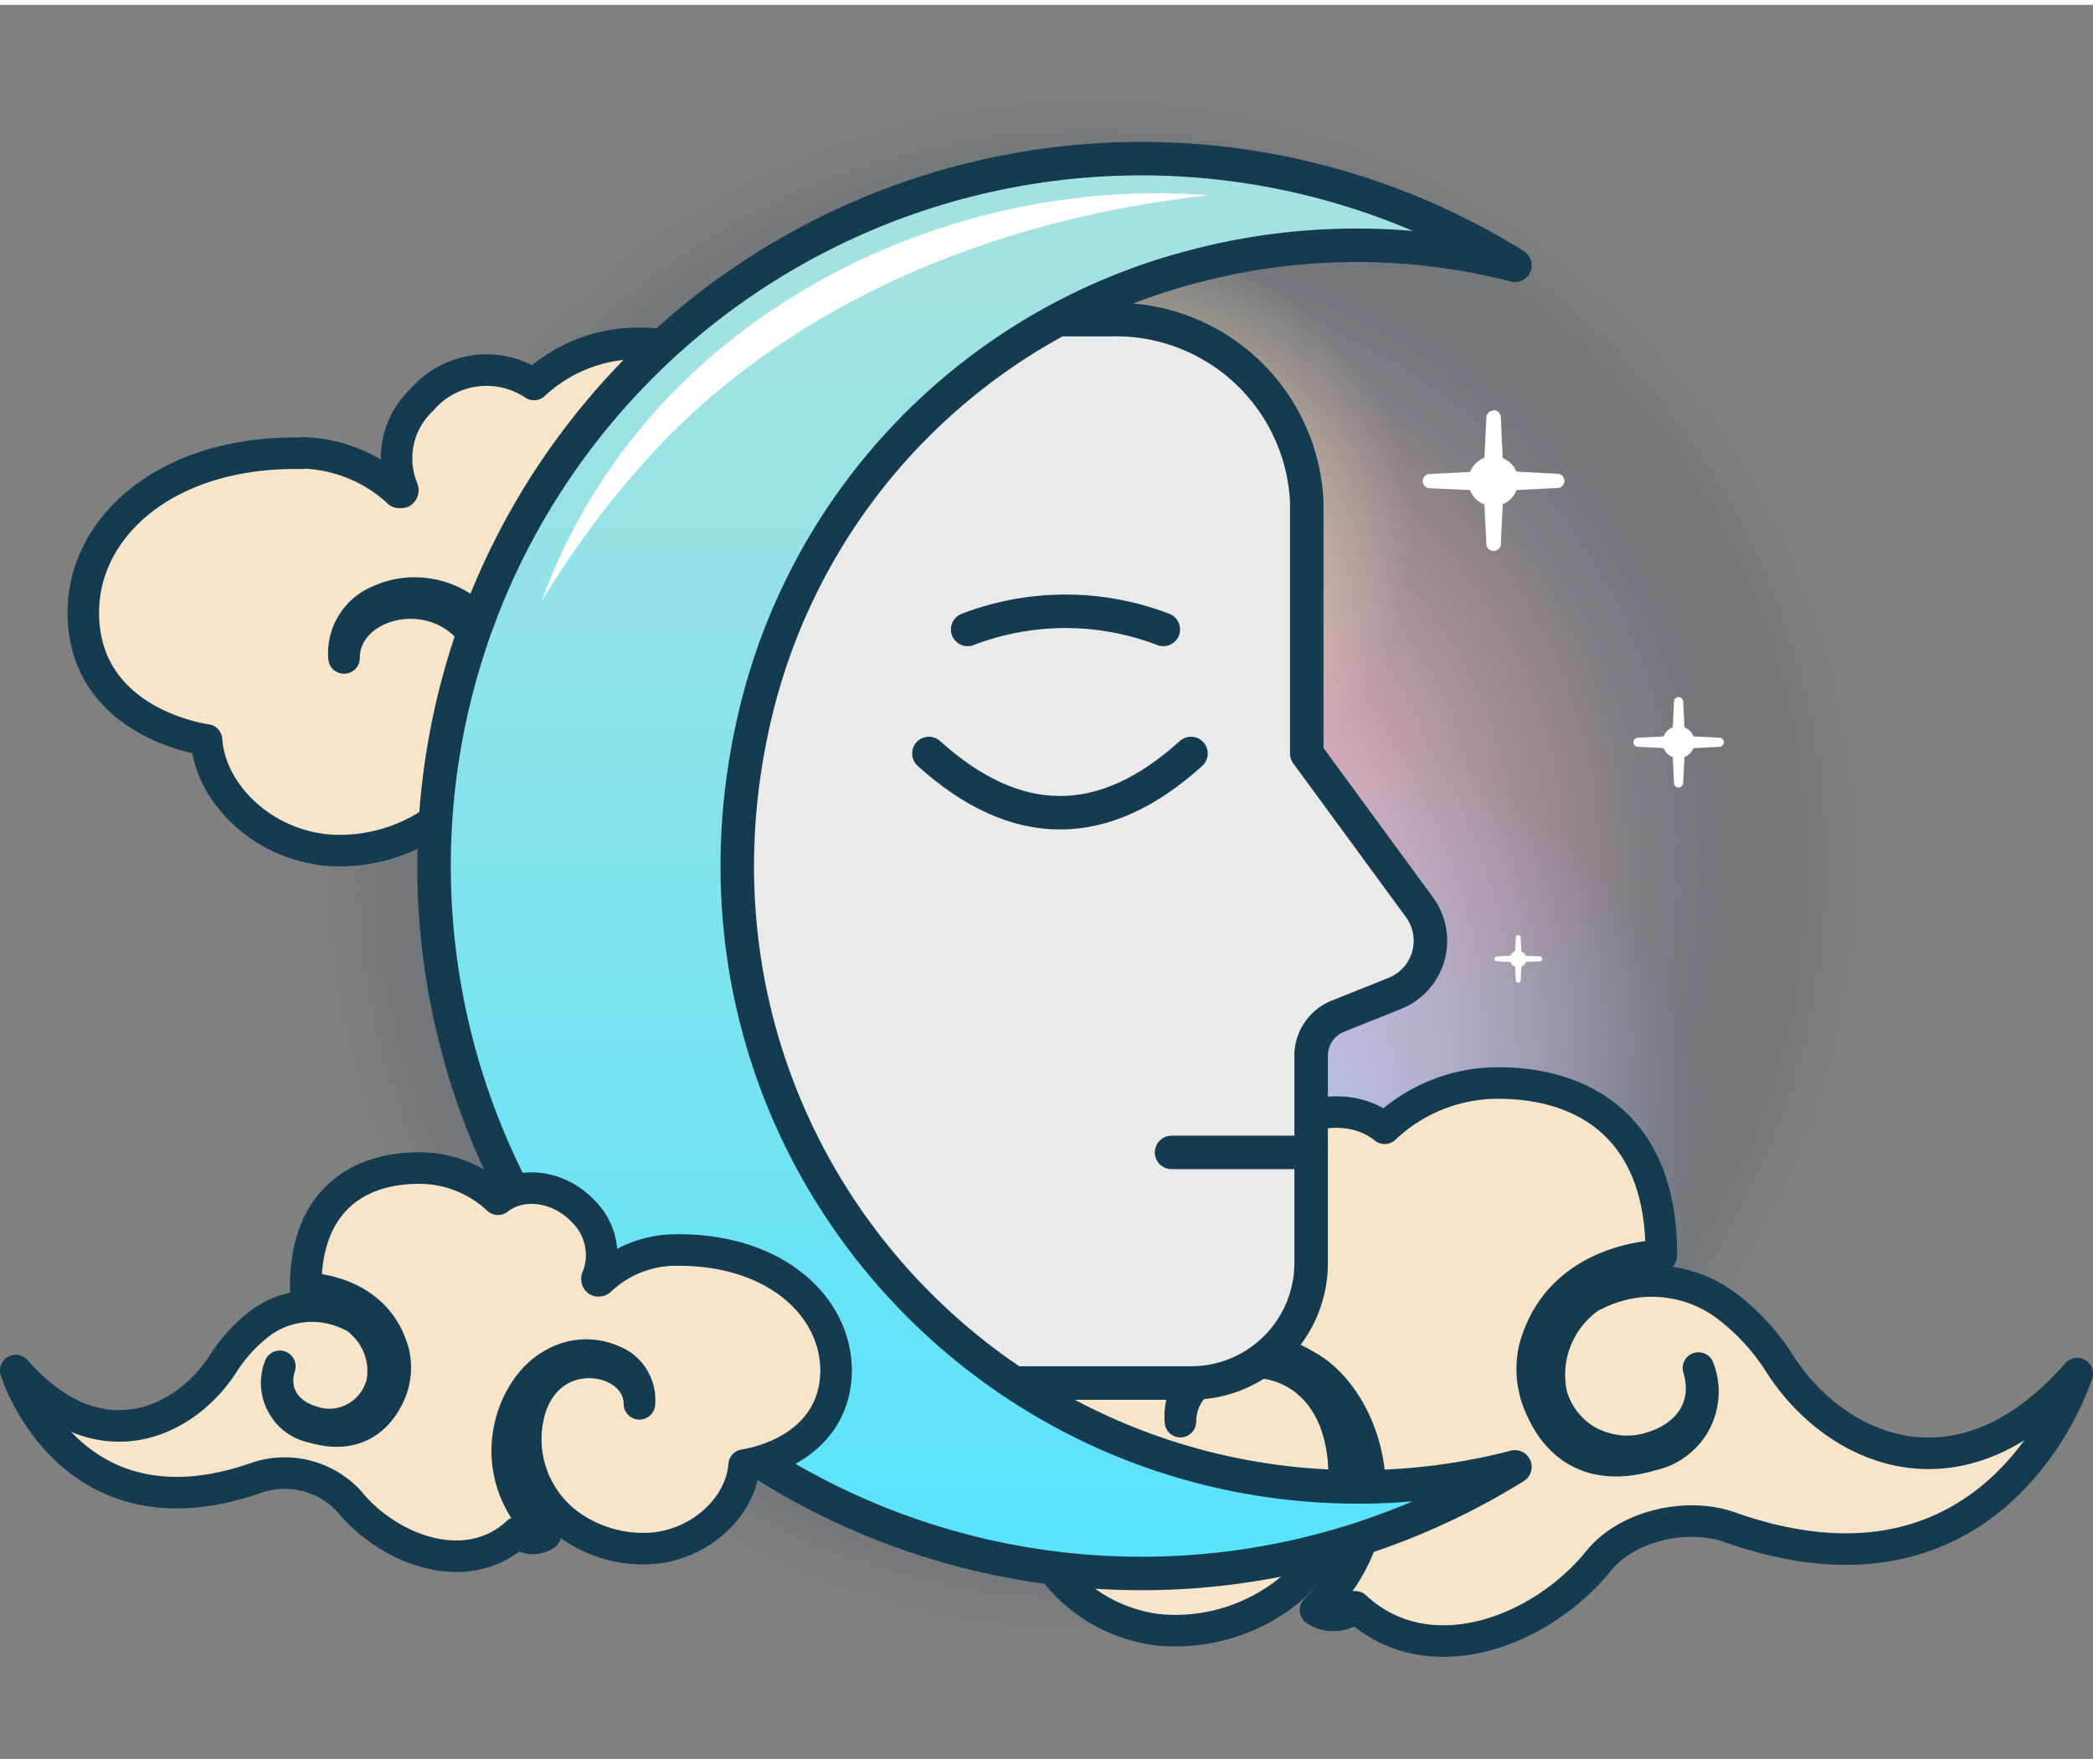 <?xml version='1.0' encoding='UTF-8'?>
<svg xmlns="http://www.w3.org/2000/svg" xmlns:xlink="http://www.w3.org/1999/xlink" id="Capa_1" data-name="Capa 1" viewBox="0 0 181.9 152.44" width="178" height="150"><rect x="0" y="0" width="181.9" height="152.44" fill="#808080" stroke="none"/><defs><style>.cls-1,.cls-8{fill:none;}.cls-2{clip-path:url(#clip-path);}.cls-3{fill:url(#Degradado_sin_nombre);}.cls-4{fill:url(#Degradado_sin_nombre_2);}.cls-5{fill:url(#Degradado_sin_nombre_3);}.cls-6{fill:#f7e4c9;stroke-width:2.74px;}.cls-6,.cls-7,.cls-8,.cls-9{stroke:#143b50;stroke-linecap:round;stroke-linejoin:round;}.cls-7{fill:#eaeaea;}.cls-7,.cls-8,.cls-9{stroke-width:2.91px;}.cls-9{fill:url(#Degradado_sin_nombre_4);}.cls-10{fill:#fff;}</style><clipPath id="clip-path" transform="translate(-29.05 -31.78)"><rect class="cls-1" x="29.05" y="31.78" width="181.9" height="152.44"/></clipPath><radialGradient id="Degradado_sin_nombre" cx="-174.89" cy="525.16" r="1" gradientTransform="matrix(84.01, 0, 0, -84.01, 14816.52, 44225.04)" gradientUnits="userSpaceOnUse"><stop offset="0" stop-color="#fdbdcc"/><stop offset="0.1" stop-color="#f9bac9" stop-opacity="0.98"/><stop offset="0.2" stop-color="#edb4c3" stop-opacity="0.93"/><stop offset="0.3" stop-color="#daa9b9" stop-opacity="0.85"/><stop offset="0.4" stop-color="#bf9aab" stop-opacity="0.74"/><stop offset="0.51" stop-color="#9d8798" stop-opacity="0.59"/><stop offset="0.61" stop-color="#726f82" stop-opacity="0.41"/><stop offset="0.71" stop-color="#415468" stop-opacity="0.2"/><stop offset="0.8" stop-color="#143b50" stop-opacity="0"/></radialGradient><radialGradient id="Degradado_sin_nombre_2" cx="-172.22" cy="520.44" r="1" gradientTransform="matrix(37.03, 0, 0, -37.03, 6517, 19402.47)" gradientUnits="userSpaceOnUse"><stop offset="0" stop-color="#b7c4ee"/><stop offset="1" stop-color="#b7c4ee" stop-opacity="0"/></radialGradient><radialGradient id="Degradado_sin_nombre_3" cx="-170.13" cy="516.74" r="1" gradientTransform="matrix(25.76, 0, 0, -25.76, 4508.65, 13388.99)" gradientUnits="userSpaceOnUse"><stop offset="0" stop-color="#eee19f"/><stop offset="1" stop-color="#eee19f" stop-opacity="0"/></radialGradient><linearGradient id="Degradado_sin_nombre_4" x1="113.75" y1="160.95" x2="113.75" y2="44.13" gradientTransform="matrix(1, 0, 0, -1, 0, 215.89)" gradientUnits="userSpaceOnUse"><stop offset="0.02" stop-color="#a3e2e1"/><stop offset="0.98" stop-color="#57e3fd"/></linearGradient></defs><g class="cls-2"><path class="cls-3" d="M124.42,184.22A76.22,76.22,0,1,0,48.2,108,76.21,76.21,0,0,0,124.42,184.22Z" transform="translate(-29.05 -31.78)"/><path class="cls-4" d="M139.88,168.28a37,37,0,1,0-37-37A37,37,0,0,0,139.88,168.28Z" transform="translate(-29.05 -31.78)"/><path class="cls-5" d="M126.43,104.44a25.76,25.76,0,1,0-25.76-25.76A25.76,25.76,0,0,0,126.43,104.44Z" transform="translate(-29.05 -31.78)"/><path class="cls-6" d="M55.33,70.71a12.82,12.82,0,0,1,8.37,3.43.28.28,0,0,0,.13,0,.37.37,0,0,0,.14,0,.2.2,0,0,0,.08-.12.22.22,0,0,0,0-.14,7,7,0,0,1,1.66-7.78,7.43,7.43,0,0,1,9.75-1.33,13.25,13.25,0,0,1,9.08-3.57c7.17,0,13.08,3.89,13.08,13.88,0,0-8.1,0-10.13,7.37a7.53,7.53,0,0,0,.62,5.11c1.06,2.29,3.5,5.11,8.73,3.57a5.27,5.27,0,0,0,2-.92,5.41,5.41,0,0,0,1.47-1.69,5.26,5.26,0,0,0,.61-2.15,5.37,5.37,0,0,0-.34-2.21,5.08,5.08,0,0,1,.21,2.09,5,5,0,0,1-.67,2,5,5,0,0,1-1.44,1.53,4.86,4.86,0,0,1-1.94.79,6.7,6.7,0,0,1-2.08.29,6.92,6.92,0,0,1-2.85-.77,6.12,6.12,0,0,1-3-3.57c0-.09-.06-.19-.09-.28a7.48,7.48,0,0,1,2.23-7,4.64,4.64,0,0,1,1.18-.89,9.94,9.94,0,0,1,10.39.8A17.53,17.53,0,0,1,107,84c4.37,6.81,14.36,11.54,23.8.75-.28.89-6.61,19.8-27.83,12.29a10.3,10.3,0,0,0-5.64-.17,10.15,10.15,0,0,0-4.86,2.87c-4.6,5.71-13.64,9.13-19.48,3.67a2.53,2.53,0,0,1-1.55.69,2.61,2.61,0,0,1-1.65-.42c7.64-7.44,3.88-17.13-.69-19.63a7.54,7.54,0,0,0-3.45-1.13,7.35,7.35,0,0,0-3.58.62,4.91,4.91,0,0,0-2.4,2,4.86,4.86,0,0,0-.72,3c0-5.22,9.22-7.25,12.22-.41l.09.21a12.12,12.12,0,0,1-4.85,14.63,14.38,14.38,0,0,1-9.12,2.25c-5.73-.64-10-5.12-10.29-9.56,0,0-10.71-1.36-10.71-11.08,0-7.44,7.23-14.05,19-13.83Z" transform="translate(-29.05 -31.78)"/><path class="cls-6" d="M107.1,150.63c0,10.56,11.53,12,11.53,12,.33,4.82,5,9.69,11.19,10.38a15.71,15.71,0,0,0,9.89-2.44A13.22,13.22,0,0,0,145,154.7a1.63,1.63,0,0,0-.11-.23c-3.25-7.41-13.25-5.22-13.25.44A5.34,5.34,0,0,1,135,149.5a8.16,8.16,0,0,1,7.63.58c4.94,2.67,9,13.23.75,21.2a2.81,2.81,0,0,0,1.78.46,2.75,2.75,0,0,0,1.67-.74c6.35,5.91,16.15,2.2,21.16-4,2.47-3.05,7.67-4.23,11.37-2.92,23,8.14,29.91-12.38,30.22-13.35-10.25,11.72-21.08,6.59-25.83-.81a19.07,19.07,0,0,0-4.79-5.18,10.84,10.84,0,0,0-11.27-.87h-.08a6.3,6.3,0,0,0-1.33,1,8.21,8.21,0,0,0-2.41,7.6c0,.1,0,.2.08.3a6.7,6.7,0,0,0,3.2,3.9,7.49,7.49,0,0,0,3.1.82,7.08,7.08,0,0,0,2.24-.3c3.37-1,5.16-3.64,4.17-6.94a5.56,5.56,0,0,1,.38,2.39,5.78,5.78,0,0,1-.66,2.34,5.62,5.62,0,0,1-1.6,1.83,5.46,5.46,0,0,1-2.21,1c-5.67,1.7-8.33-1.34-9.47-3.81a8.06,8.06,0,0,1-.67-5.52c2.21-8,11-8,11-8,.09-10.84-6.41-15-14.18-15a14.3,14.3,0,0,0-9.86,3.93c-2.87-2.32-7.59-1.71-10.57,1.42a7.69,7.69,0,0,0-1.82,8.45.18.18,0,0,1,0,.16.22.22,0,0,1-.08.13.23.23,0,0,1-.15.05.17.17,0,0,1-.14-.07,13.91,13.91,0,0,0-9.09-3.71c-12.61-.35-20.4,6.85-20.45,14.91Z" transform="translate(-29.05 -31.78)"/><path class="cls-7" d="M112.66,151.55h19.9A10.44,10.44,0,0,0,143,141.1v-18a3.7,3.7,0,0,1,2.3-3.42l5-2a4.93,4.93,0,0,0,2.12-7.47l-9.8-13.37V75.66c0-.24,0-.47,0-.7A16.61,16.61,0,0,0,125.9,59.13H103.76L86.24,118l26.91,38.6-.49-5.09Z" transform="translate(-29.05 -31.78)"/><path class="cls-8" d="M113.15,86.06a23.7,23.7,0,0,1,17,0" transform="translate(-29.05 -31.78)"/><path class="cls-8" d="M109.78,96.84q11.4,10.3,22.78,0" transform="translate(-29.05 -31.78)"/><path class="cls-8" d="M143,131.51H130.87" transform="translate(-29.05 -31.78)"/><path class="cls-9" d="M147.08,160.58c-34.11,0-60.83-31.64-52.38-67.18a52.8,52.8,0,0,1,37.92-38.84,55.38,55.38,0,0,1,28.09-.15,61.48,61.48,0,1,0,0,104.43,53.85,53.85,0,0,1-13.64,1.74Z" transform="translate(-29.05 -31.78)"/><path class="cls-10" d="M134.11,48.33c-17.45,1.9-34.86,8.55-47.27,21.26A79.12,79.12,0,0,0,76.09,83.68a50.89,50.89,0,0,1,9.07-15.62C97,54.17,116,46.9,134.11,48.33Z" transform="translate(-29.05 -31.78)"/><path class="cls-6" d="M101.72,150.33c0,7.35-8,8.35-8,8.35-.23,3.36-3.45,6.75-7.78,7.22A11,11,0,0,1,79,164.2a9.22,9.22,0,0,1-3.67-11l.08-.16c2.26-5.15,9.21-3.61,9.21.32a3.66,3.66,0,0,0-.54-2.28,3.61,3.61,0,0,0-1.81-1.48,5.67,5.67,0,0,0-5.3.4c-3.44,1.89-6.32,9.2-.53,14.73a1.86,1.86,0,0,1-1.23.32,2,2,0,0,1-1.18-.51c-4.4,4.1-11.23,1.53-14.7-2.78a7.63,7.63,0,0,0-7.91-2c-16,5.65-20.79-8.62-21-9.29,7.13,8.13,14.66,4.58,18-.56a13.52,13.52,0,0,1,3.33-3.62,7.56,7.56,0,0,1,7.84-.6h.05a3.79,3.79,0,0,1,.91.68,5.66,5.66,0,0,1,1.68,5.28.28.28,0,0,1-.07.21,4.73,4.73,0,0,1-4,3.27,4.48,4.48,0,0,1-1.89-.2c-2.34-.65-3.61-2.53-2.9-4.83a3.89,3.89,0,0,0,.19,3.29,3.88,3.88,0,0,0,2.65,2c3.94,1.18,5.78-1,6.59-2.64a5.64,5.64,0,0,0,.45-3.85c-1.52-5.61-7.63-5.57-7.63-5.57-.06-7.54,4.46-10.46,9.86-10.46a10,10,0,0,1,6.85,2.71c2-1.6,5.29-1.18,7.36,1a5.32,5.32,0,0,1,1.53,2.74,5.21,5.21,0,0,1-.28,3.12.17.17,0,0,0,0,.12.15.15,0,0,0,.06.1.15.15,0,0,0,.11,0,.14.14,0,0,0,.11-.05A9.59,9.59,0,0,1,87.43,140c8.79-.24,14.22,4.76,14.28,10.37Z" transform="translate(-29.05 -31.78)"/><path class="cls-10" d="M158.85,79a.32.32,0,0,1-.31-.3l-.25-5-5-.25a.32.32,0,0,1-.3-.31.31.31,0,0,1,.3-.31l5-.25.25-5a.32.32,0,0,1,.31-.3.3.3,0,0,1,.31.3l.25,5,5,.25a.31.31,0,0,1,.29.31.32.32,0,0,1-.29.31l-5,.25-.25,5A.31.31,0,0,1,158.85,79Z" transform="translate(-29.05 -31.78)"/><path class="cls-10" d="M158.85,67.66l.27,5.25,5.24.26-5.24.26-.27,5.25-.26-5.25-5.24-.26,5.24-.26Zm0-.62a.62.62,0,0,0-.62.59L158,72.31l-4.68.24a.62.62,0,0,0,0,1.24L158,74l.23,4.69a.63.63,0,0,0,1.25,0l.23-4.69,4.68-.23a.62.62,0,0,0,0-1.24l-4.68-.24-.23-4.68A.63.63,0,0,0,158.85,67Z" transform="translate(-29.05 -31.78)"/><path class="cls-10" d="M158.85,75a1.86,1.86,0,1,1,1.86-1.86A1.86,1.86,0,0,1,158.85,75Z" transform="translate(-29.05 -31.78)"/><path class="cls-10" d="M158.85,71.62a1.54,1.54,0,1,1-1.54,1.54A1.54,1.54,0,0,1,158.85,71.62Zm0-.62A2.17,2.17,0,1,0,161,73.17,2.18,2.18,0,0,0,158.85,71Z" transform="translate(-29.05 -31.78)"/><path class="cls-10" d="M174.93,99.58a.2.2,0,0,1-.2-.19l-.16-3.18-3.18-.16a.19.19,0,0,1-.19-.2.2.2,0,0,1,.19-.2l3.18-.16.16-3.18a.19.19,0,0,1,.2-.19.2.2,0,0,1,.2.19l.16,3.18,3.18.16a.19.19,0,0,1,.19.2.2.2,0,0,1-.19.2l-3.18.16-.16,3.18A.19.19,0,0,1,174.93,99.58Z" transform="translate(-29.05 -31.78)"/><path class="cls-10" d="M174.93,92.33l.17,3.36,3.36.17L175.1,96l-.17,3.36L174.76,96l-3.36-.17,3.36-.17Zm0-.39a.39.39,0,0,0-.39.38l-.15,3-3,.15a.4.4,0,0,0-.38.39.4.4,0,0,0,.38.4l3,.15.15,3a.4.4,0,0,0,.39.39.41.41,0,0,0,.4-.39l.15-3,3-.15a.41.41,0,0,0,.39-.4.39.39,0,0,0-.39-.39l-3-.15-.15-3A.41.41,0,0,0,174.93,91.94Z" transform="translate(-29.05 -31.78)"/><path class="cls-10" d="M174.93,97a1.19,1.19,0,1,1,1.19-1.19A1.19,1.19,0,0,1,174.93,97Z" transform="translate(-29.05 -31.78)"/><path class="cls-10" d="M174.93,94.86a1,1,0,0,1,0,2,1,1,0,0,1,0-2Zm0-.39a1.39,1.39,0,1,0,1.39,1.38A1.39,1.39,0,0,0,174.93,94.47Z" transform="translate(-29.05 -31.78)"/><path class="cls-10" d="M161,116.64a.1.1,0,0,1-.1-.1l-.09-1.66-1.67-.09a.11.11,0,0,1-.1-.11.12.12,0,0,1,.1-.1l1.67-.09.09-1.66a.1.1,0,0,1,.1-.1.11.11,0,0,1,.11.1l.09,1.66,1.66.09a.1.1,0,0,1,.1.1.11.11,0,0,1-.1.11l-1.66.09-.09,1.66A.1.1,0,0,1,161,116.64Z" transform="translate(-29.05 -31.78)"/><path class="cls-10" d="M161,112.84l.09,1.76,1.77.1-1.77.09-.09,1.77-.09-1.77-1.77-.09,1.77-.1Zm0-.22a.22.22,0,0,0-.21.2l-.08,1.58-1.57.08a.2.2,0,0,0-.2.21.21.21,0,0,0,.2.21l1.57.08.08,1.58a.2.2,0,0,0,.21.19.2.2,0,0,0,.21-.19l.08-1.58,1.58-.08a.21.21,0,0,0,0-.42l-1.58-.08-.08-1.58A.2.2,0,0,0,161,112.62Z" transform="translate(-29.05 -31.78)"/><path class="cls-10" d="M161,115.31a.63.63,0,1,1,.63-.63A.64.64,0,0,1,161,115.31Z" transform="translate(-29.05 -31.78)"/><path class="cls-10" d="M161,114.17a.52.52,0,1,1,0,1,.52.52,0,1,1,0-1Zm0-.21a.73.73,0,1,0,.73.73A.73.73,0,0,0,161,114Z" transform="translate(-29.05 -31.78)"/></g></svg>